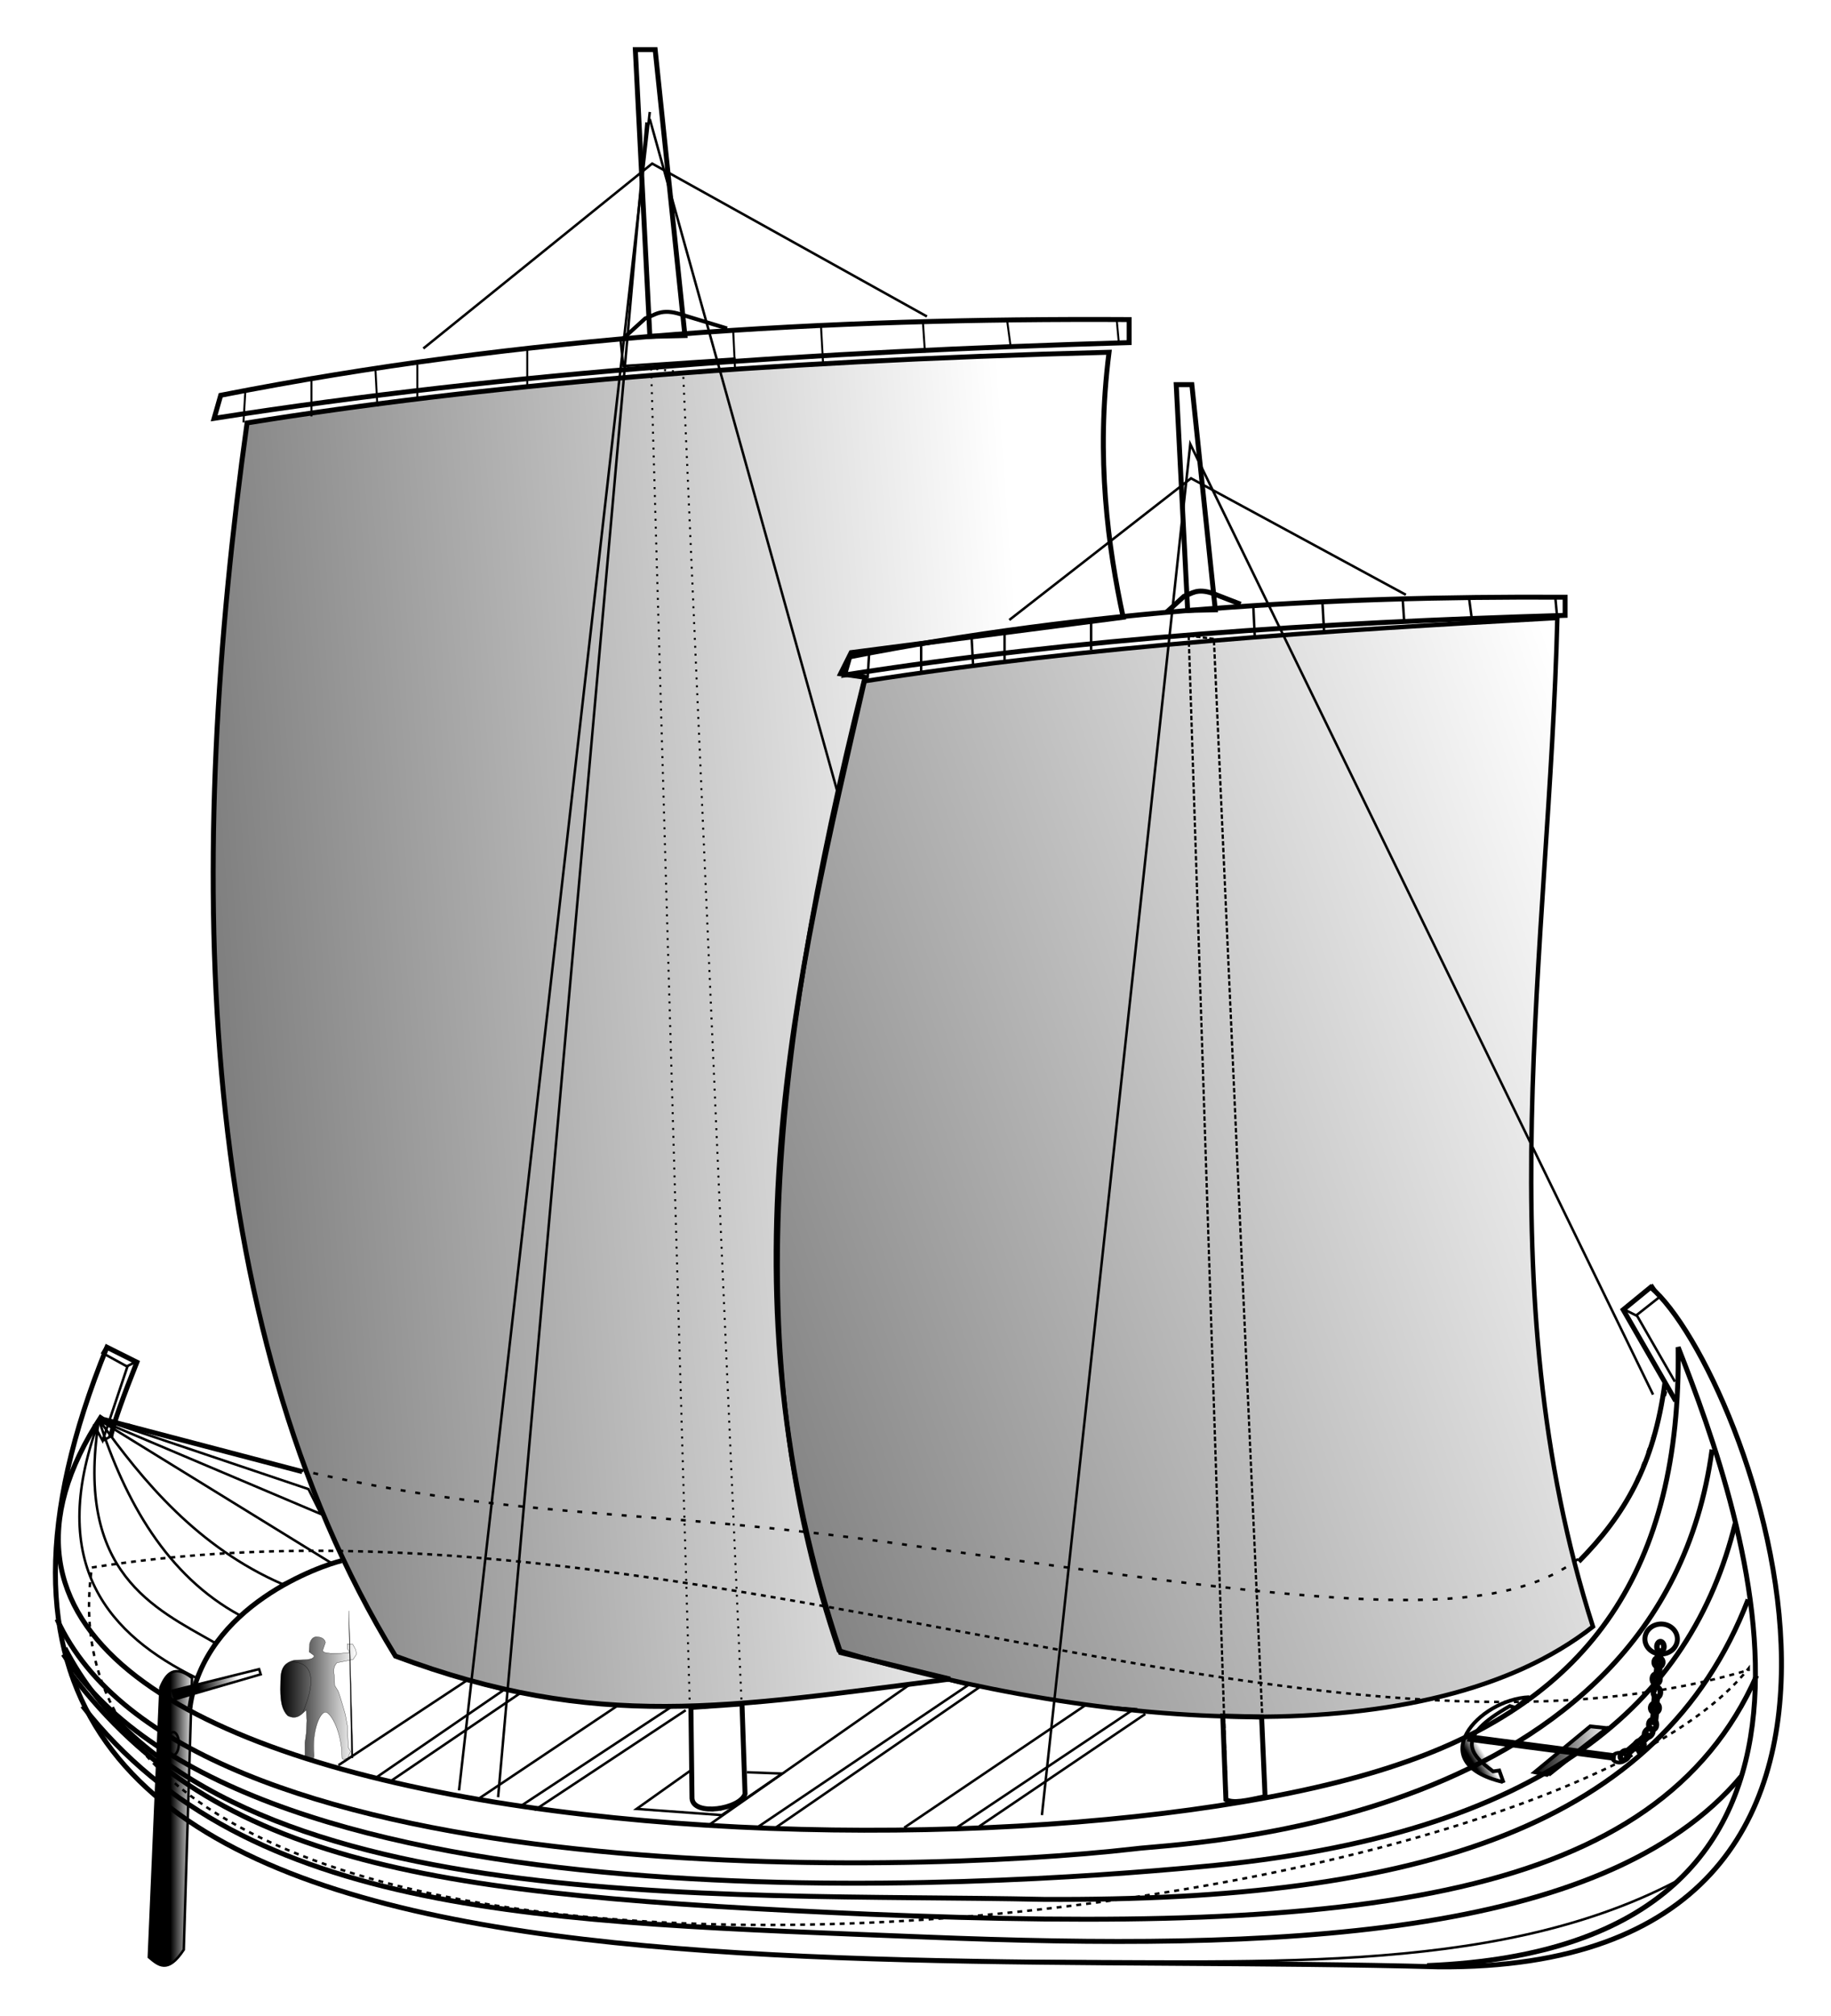 <?xml version="1.0" encoding="UTF-8" standalone="no"?>
<!-- Created with Inkscape (http://www.inkscape.org/) -->
<svg
   xmlns:dc="http://purl.org/dc/elements/1.1/"
   xmlns:cc="http://creativecommons.org/ns#"
   xmlns:rdf="http://www.w3.org/1999/02/22-rdf-syntax-ns#"
   xmlns:svg="http://www.w3.org/2000/svg"
   xmlns="http://www.w3.org/2000/svg"
   xmlns:xlink="http://www.w3.org/1999/xlink"
   xmlns:sodipodi="http://sodipodi.sourceforge.net/DTD/sodipodi-0.dtd"
   xmlns:inkscape="http://www.inkscape.org/namespaces/inkscape"
   width="740.432"
   height="815.183"
   id="svg3310"
   sodipodi:version="0.32"
   inkscape:version="0.46"
   sodipodi:docname="venete 4.svg"
   inkscape:output_extension="org.inkscape.output.svg.inkscape"
   version="1.0"
   style="enable-background:new">
  <defs
     id="defs3312">
    <linearGradient
       inkscape:collect="always"
       id="linearGradient3514">
      <stop
         style="stop-color:#000000;stop-opacity:1;"
         offset="0"
         id="stop3516" />
      <stop
         style="stop-color:#000000;stop-opacity:0;"
         offset="1"
         id="stop3518" />
    </linearGradient>
    <linearGradient
       inkscape:collect="always"
       id="linearGradient3506">
      <stop
         style="stop-color:#000000;stop-opacity:1;"
         offset="0"
         id="stop3508" />
      <stop
         style="stop-color:#000000;stop-opacity:0;"
         offset="1"
         id="stop3510" />
    </linearGradient>
    <linearGradient
       inkscape:collect="always"
       id="linearGradient3397">
      <stop
         style="stop-color:#000000;stop-opacity:1;"
         offset="0"
         id="stop3399" />
      <stop
         style="stop-color:#000000;stop-opacity:0;"
         offset="1"
         id="stop3401" />
    </linearGradient>
    <linearGradient
       inkscape:collect="always"
       id="linearGradient3224">
      <stop
         style="stop-color:#000000;stop-opacity:1;"
         offset="0"
         id="stop3226" />
      <stop
         style="stop-color:#000000;stop-opacity:0;"
         offset="1"
         id="stop3228" />
    </linearGradient>
    <linearGradient
       inkscape:collect="always"
       id="linearGradient3976">
      <stop
         style="stop-color:#000000;stop-opacity:1;"
         offset="0"
         id="stop3978" />
      <stop
         style="stop-color:#000000;stop-opacity:0;"
         offset="1"
         id="stop3980" />
    </linearGradient>
    <linearGradient
       inkscape:collect="always"
       id="linearGradient3968">
      <stop
         style="stop-color:#000000;stop-opacity:1;"
         offset="0"
         id="stop3970" />
      <stop
         style="stop-color:#000000;stop-opacity:0;"
         offset="1"
         id="stop3972" />
    </linearGradient>
    <linearGradient
       inkscape:collect="always"
       id="linearGradient3892">
      <stop
         style="stop-color:#000000;stop-opacity:1;"
         offset="0"
         id="stop3894" />
      <stop
         style="stop-color:#000000;stop-opacity:0;"
         offset="1"
         id="stop3896" />
    </linearGradient>
    <inkscape:perspective
       sodipodi:type="inkscape:persp3d"
       inkscape:vp_x="0 : 526.18109 : 1"
       inkscape:vp_y="0 : 1000 : 0"
       inkscape:vp_z="744.09448 : 526.18109 : 1"
       inkscape:persp3d-origin="372.04724 : 350.78739 : 1"
       id="perspective3318" />
    <linearGradient
       inkscape:collect="always"
       xlink:href="#linearGradient3968"
       id="linearGradient3974"
       x1="49.978"
       y1="869.716"
       x2="66.16"
       y2="868.514"
       gradientUnits="userSpaceOnUse"
       gradientTransform="translate(48.915,54.899)" />
    <linearGradient
       inkscape:collect="always"
       xlink:href="#linearGradient3976"
       id="linearGradient3982"
       x1="38.029"
       y1="933.856"
       x2="47.977"
       y2="933.856"
       gradientUnits="userSpaceOnUse"
       gradientTransform="translate(49.272,39.542)" />
    <linearGradient
       inkscape:collect="always"
       xlink:href="#linearGradient3892"
       id="linearGradient2493"
       gradientUnits="userSpaceOnUse"
       x1="514.979"
       y1="1240.925"
       x2="141.729"
       y2="267.138"
       gradientTransform="matrix(0.7,0,0,0.7,-809.995,-193.918)" />
    <linearGradient
       inkscape:collect="always"
       xlink:href="#linearGradient3892"
       id="linearGradient2613"
       gradientUnits="userSpaceOnUse"
       gradientTransform="matrix(0.63,0,0,0.63,269.656,271.887)"
       x1="-575.344"
       y1="1029.274"
       x2="686.891"
       y2="591.369" />
    <linearGradient
       inkscape:collect="always"
       xlink:href="#linearGradient3397"
       id="linearGradient3403"
       x1="-238.986"
       y1="614.568"
       x2="423.857"
       y2="565.996"
       gradientUnits="userSpaceOnUse" />
    <linearGradient
       inkscape:collect="always"
       xlink:href="#linearGradient3224"
       id="linearGradient3445"
       gradientUnits="userSpaceOnUse"
       gradientTransform="matrix(0.1,0,0,0.1,107.992,873.297)"
       x1="237.452"
       y1="553.209"
       x2="546.218"
       y2="553.209" />
    <linearGradient
       inkscape:collect="always"
       xlink:href="#linearGradient3506"
       id="linearGradient3512"
       x1="595.653"
       y1="880.14"
       x2="600.488"
       y2="877.109"
       gradientUnits="userSpaceOnUse" />
    <linearGradient
       inkscape:collect="always"
       xlink:href="#linearGradient3514"
       id="linearGradient3520"
       x1="621.334"
       y1="877.786"
       x2="652.12"
       y2="877.786"
       gradientUnits="userSpaceOnUse" />
  </defs>
  <sodipodi:namedview
     id="base"
     pagecolor="#ffffff"
     bordercolor="#666666"
     borderopacity="1.0"
     inkscape:pageopacity="0.0"
     inkscape:pageshadow="2"
     inkscape:zoom="0.35"
     inkscape:cx="449.88753"
     inkscape:cy="423.58004"
     inkscape:document-units="px"
     inkscape:current-layer="layer2"
     showgrid="false"
     inkscape:window-width="1024"
     inkscape:window-height="708"
     inkscape:window-x="-4"
     inkscape:window-y="-4" />
  <g
     inkscape:label="Calque 1"
     inkscape:groupmode="layer"
     id="layer1"
     transform="translate(-18.386,-242.016)">
    <path
       style="fill:none;fill-rule:evenodd;stroke:#000000;stroke-width:2;stroke-linecap:butt;stroke-linejoin:miter;stroke-miterlimit:4;stroke-dasharray:none;stroke-opacity:1"
       d="M 78.326,860.393 C 84.138,818.884 131.885,802.843 139.638,801.015"
       id="path3313"
       transform="translate(16.866,72.005)"
       sodipodi:nodetypes="cc" />
    <path
       style="fill:none;fill-rule:evenodd;stroke:#000000;stroke-width:2;stroke-linecap:butt;stroke-linejoin:miter;stroke-miterlimit:4;stroke-dasharray:none;stroke-opacity:1"
       d="M 42.931,743.773 L 123.744,764.986"
       id="path3433"
       transform="translate(16.866,72.005)"
       sodipodi:nodetypes="cc" />
  </g>
  <g
     inkscape:groupmode="layer"
     id="layer2"
     inkscape:label="Coque"
     transform="translate(-18.386,-242.016)"
     style="display:inline"
     sodipodi:insensitive="true">
    <path
       style="fill:none;fill-rule:evenodd;stroke:#000000;stroke-width:2;stroke-linecap:butt;stroke-linejoin:miter;stroke-miterlimit:4;stroke-dasharray:none;stroke-opacity:1"
       d="M 63.012,823.277 C 64.587,816.711 68.313,806.39 73.741,792.753 L 61.619,786.692 C -52.362,1067.38 326.047,1029.68 600.031,1037.21 C 815.946,1038.928 725.496,795.806 685.894,762.448 L 674.782,771.54 L 695.995,808.41"
       id="path3359"
       sodipodi:nodetypes="ccccccc" />
    <path
       style="fill:none;fill-opacity:1;fill-rule:evenodd;stroke:#000000;stroke-width:2;stroke-linecap:butt;stroke-linejoin:miter;stroke-miterlimit:4;stroke-dasharray:none;stroke-opacity:1"
       d="M 595.485,1036.705 C 785.209,1029.006 724.043,855.443 697.005,786.692 C 698.285,875.692 661.683,929.335 583.868,955.388 C 422.838,1010.239 -55.158,988.09 59.584,814.328"
       id="path3361"
       sodipodi:nodetypes="cccc" />
    <path
       style="fill:none;fill-rule:evenodd;stroke:#000000;stroke-width:2;stroke-linecap:butt;stroke-linejoin:miter;stroke-miterlimit:4;stroke-dasharray:none;stroke-opacity:1"
       d="M 710.714,828.076 C 689.856,982.246 494.096,987.102 477.143,989.505 C 383.469,1000.292 91.698,1007.169 41.429,896.648"
       id="path3876"
       sodipodi:nodetypes="ccc" />
    <path
       style="fill:none;fill-rule:evenodd;stroke:#000000;stroke-width:2;stroke-linecap:butt;stroke-linejoin:miter;stroke-miterlimit:4;stroke-dasharray:none;stroke-opacity:1"
       d="M 720.065,857.994 C 702.451,929.504 644.146,984.348 503.056,996.804 C 421.949,1004.407 118.405,1025.571 43.978,910.829"
       id="path3878"
       sodipodi:nodetypes="ccc" />
    <path
       style="fill:none;fill-rule:evenodd;stroke:#000000;stroke-width:2;stroke-linecap:butt;stroke-linejoin:miter;stroke-miterlimit:4;stroke-dasharray:none;stroke-opacity:1"
       d="M 725.29,888.717 C 689.947,980.418 592.589,1010.815 440.427,1009.936 C 309.118,1007.059 101.73,1018.762 44.631,908.329"
       id="path3880"
       sodipodi:nodetypes="ccc" />
    <path
       style="fill:none;fill-rule:evenodd;stroke:#000000;stroke-width:2;stroke-linecap:butt;stroke-linejoin:miter;stroke-miterlimit:4;stroke-dasharray:none;stroke-opacity:1"
       d="M 728.745,919.454 C 688.638,1010.417 568.713,1024.147 370,1015.934 C 193.964,1008.302 106.553,996.755 47.143,918.791"
       id="path3882"
       sodipodi:nodetypes="ccc" />
    <path
       style="fill:url(#linearGradient3982);fill-opacity:1;fill-rule:evenodd;stroke:#000000;stroke-width:1px;stroke-linecap:butt;stroke-linejoin:miter;stroke-opacity:1"
       d="M 83.26,924.24 L 78.567,1033.315 C 82.431,1036.552 86.222,1040.157 92.709,1030.285 L 96.035,920.434 C 88.942,914.899 85.633,918.445 83.26,924.24 z"
       id="path3964"
       sodipodi:nodetypes="ccccc" />
    <path
       style="fill:url(#linearGradient3974);fill-opacity:1;fill-rule:evenodd;stroke:#000000;stroke-width:1px;stroke-linecap:butt;stroke-linejoin:miter;stroke-opacity:1"
       d="M 88.679,929.168 L 123.814,918.955 L 123.161,916.848 L 87.607,925.669"
       id="path3966"
       sodipodi:nodetypes="cccc" />
    <path
       sodipodi:type="arc"
       style="opacity:1;fill:none;fill-opacity:1;fill-rule:evenodd;stroke:#000000;stroke-width:1;stroke-linecap:round;stroke-miterlimit:4;stroke-dasharray:none;stroke-dashoffset:0;stroke-opacity:1"
       id="path3988"
       sodipodi:cx="39.14341"
       sodipodi:cy="907.40527"
       sodipodi:rx="2.2728431"
       sodipodi:ry="4.5456862"
       d="M 41.416,907.405 A 2.273,4.546 0 1 1 36.871,907.405 A 2.273,4.546 0 1 1 41.416,907.405 z"
       transform="translate(49.272,39.542)" />
    <path
       style="opacity:1;fill:none;fill-rule:evenodd;stroke:#000000;stroke-width:1;stroke-linecap:butt;stroke-linejoin:miter;stroke-miterlimit:4;stroke-dasharray:2, 4;stroke-dashoffset:0;stroke-opacity:1;display:inline"
       d="M 692.143,804.505 C 665.722,904.038 633.123,902.115 387.569,866.959 C 250.12,847.199 215.955,861.8 64.343,816.282"
       id="path3393"
       sodipodi:nodetypes="csc" />
    <path
       style="fill:none;fill-rule:evenodd;stroke:#000000;stroke-width:2;stroke-linecap:butt;stroke-linejoin:miter;stroke-miterlimit:4;stroke-dasharray:none;stroke-opacity:1"
       d="M 674.782,729.125 C 670.402,762.345 658.448,782.603 639.932,801.351"
       id="path3407"
       transform="translate(16.866,72.005)"
       sodipodi:nodetypes="cc" />
    <path
       style="fill:none;fill-rule:evenodd;stroke:#000000;stroke-width:1px;stroke-linecap:butt;stroke-linejoin:miter;stroke-opacity:1"
       d="M 658.114,699.326 L 663.165,701.851 L 672.762,694.275 L 669.731,689.729 L 658.114,699.326 z"
       id="path3409"
       transform="translate(16.866,72.005)"
       sodipodi:nodetypes="ccccc" />
    <path
       style="fill:none;fill-rule:evenodd;stroke:#000000;stroke-width:1px;stroke-linecap:butt;stroke-linejoin:miter;stroke-opacity:1"
       d="M 663.165,701.346 L 678.823,728.62"
       id="path3411"
       transform="translate(16.866,72.005)"
       sodipodi:nodetypes="cc" />
    <path
       style="fill:none;fill-rule:evenodd;stroke:#000000;stroke-width:1px;stroke-linecap:butt;stroke-linejoin:miter;stroke-opacity:1"
       d="M 138.391,883.679 L 190.414,849.334 L 205.061,853.374 L 153.543,888.73"
       id="path3413"
       transform="translate(16.866,72.005)"
       sodipodi:nodetypes="cccc" />
    <path
       style="fill:none;fill-rule:evenodd;stroke:#000000;stroke-width:1px;stroke-linecap:butt;stroke-linejoin:miter;stroke-opacity:1"
       d="M 212.132,854.384 L 158.594,890.75"
       id="path3415"
       transform="translate(16.866,72.005)"
       sodipodi:nodetypes="cc" />
    <path
       style="fill:none;fill-rule:evenodd;stroke:#000000;stroke-width:1px;stroke-linecap:butt;stroke-linejoin:miter;stroke-opacity:1;display:inline"
       d="M 211.825,969.32 L 268.394,931.44 L 290.112,931.945 L 229.503,971.846"
       id="path3417"
       sodipodi:nodetypes="cccc" />
    <path
       style="fill:none;fill-rule:evenodd;stroke:#000000;stroke-width:1px;stroke-linecap:butt;stroke-linejoin:miter;stroke-opacity:1;display:inline"
       d="M 295.668,933.46 L 234.554,973.866"
       id="path3419"
       sodipodi:nodetypes="cc" />
    <path
       style="fill:none;fill-rule:evenodd;stroke:#000000;stroke-width:1px;stroke-linecap:butt;stroke-linejoin:miter;stroke-opacity:1;display:inline"
       d="M 304.254,980.432 L 386.582,922.853 L 400.139,920.986 L 409.815,923.359 L 324.457,980.937"
       id="path3421"
       sodipodi:nodetypes="ccccc" />
    <path
       style="fill:none;fill-rule:evenodd;stroke:#000000;stroke-width:1px;stroke-linecap:butt;stroke-linejoin:miter;stroke-opacity:1;display:inline"
       d="M 414.866,923.864 L 332.033,980.937"
       id="path3423"
       sodipodi:nodetypes="cc" />
    <path
       style="fill:none;fill-rule:evenodd;stroke:#000000;stroke-width:1px;stroke-linecap:butt;stroke-linejoin:miter;stroke-opacity:1;display:inline"
       d="M 384.056,980.937 L 457.292,931.44 L 476.99,932.955 L 403.754,981.947"
       id="path3429"
       sodipodi:nodetypes="cccc" />
    <path
       style="fill:none;fill-rule:evenodd;stroke:#000000;stroke-width:1px;stroke-linecap:butt;stroke-linejoin:miter;stroke-opacity:1;display:inline"
       d="M 481.536,934.975 L 414.361,980.432"
       id="path3431"
       sodipodi:nodetypes="cc" />
    <path
       style="fill:none;fill-rule:evenodd;stroke:#000000;stroke-width:1px;stroke-linecap:butt;stroke-linejoin:miter;stroke-opacity:1"
       d="M 41.416,744.783 C 19.921,803.223 46.25,831.259 80.812,848.323 L 88.388,834.181 C 63.96,820.229 31.905,806.008 41.416,744.783 z"
       id="path3435"
       transform="translate(16.866,72.005)"
       sodipodi:nodetypes="cccc" />
    <path
       style="fill:none;fill-rule:evenodd;stroke:#000000;stroke-width:1px;stroke-linecap:butt;stroke-linejoin:miter;stroke-opacity:1"
       d="M 98.49,823.07 C 69.149,807.167 52.051,777.045 41.416,743.773 C 59.426,769.142 81.761,795.668 115.662,810.443 L 135.36,801.856 L 41.921,744.278 L 131.32,782.158 L 126.269,772.057 L 42.426,743.773"
       id="path3437"
       transform="translate(16.866,72.005)"
       sodipodi:nodetypes="cccccccc" />
    <path
       style="opacity:1;fill:url(#linearGradient3445);fill-opacity:1;fill-rule:evenodd;stroke:#000000;stroke-width:0.1px;stroke-linecap:butt;stroke-linejoin:miter;stroke-opacity:1;display:inline"
       d="M 147.024,903.851 C 144.761,903.422 144.05,905.32 143.65,906.381 L 143.392,909.855 L 145.451,911.399 C 145.284,913.36 141.011,913.04 137.602,913.2 C 131.592,914.462 131.919,918.894 131.812,923.108 C 131.694,928.139 131.888,932.937 134.772,935.717 C 138.736,937.623 140.61,934.652 142.234,933.401 L 142.492,937.647 L 142.234,942.794 L 141.72,946.525 L 141.735,951.643 L 141.334,953.087 C 142.364,953.15 145.687,954.547 145.367,951.371 C 144.432,942.1 147.79,933.898 150.135,934.24 C 152.23,934.545 156.656,942.242 156.688,952.543 C 156.693,953.911 158.384,952.918 159.019,952.844 L 160.119,950.128 L 159.219,948.455 L 158.833,939.706 L 158.045,935.274 C 158.045,935.274 156.031,927.913 155.101,925.681 L 153.757,923.507 L 153.585,919.891 C 153.192,917.486 153.139,915.904 154.643,914.258 L 161.149,912.943 L 162.564,910.756 L 162.178,908.954 L 161.02,906.767 L 158.833,906.638 L 158.933,908.697 L 159.605,909.598 L 159.605,910.241 L 156.259,910.498 L 151.884,910.498 L 149.568,910.112 L 148.796,909.469 L 149.954,906.123 C 149.91,905.241 148.97,903.973 147.024,903.851 z"
       id="path3439"
       sodipodi:nodetypes="cccccccccccccsssccccccccccccccccccccccc" />
    <path
       style="opacity:1;fill:#000000;fill-opacity:1;fill-rule:evenodd;stroke:#000000;stroke-width:0.1px;stroke-linecap:butt;stroke-linejoin:miter;stroke-opacity:1;display:inline"
       d="M 159.46,893.27 L 160.508,952.771 L 161.152,952.8 L 159.46,893.27 z"
       id="path3441"
       sodipodi:nodetypes="cccc" />
    <path
       style="opacity:1;fill:none;fill-rule:evenodd;stroke:#000000;stroke-width:0.1px;stroke-linecap:butt;stroke-linejoin:miter;stroke-opacity:1;display:inline"
       d="M 136.564,913.962 C 146.407,914.081 145.227,924.117 140.849,934.247"
       id="path3443"
       sodipodi:nodetypes="cc" />
    <path
       style="fill:none;fill-rule:evenodd;stroke:#000000;stroke-width:1px;stroke-linecap:butt;stroke-linejoin:miter;stroke-opacity:1"
       d="M 44.447,714.478 L 42.931,717.004 L 53.033,722.559 L 43.018,752.481 L 39.396,745.793"
       id="path3447"
       transform="translate(16.866,72.005)"
       sodipodi:nodetypes="ccccc" />
    <path
       style="fill:none;fill-rule:evenodd;stroke:#000000;stroke-width:1px;stroke-linecap:butt;stroke-linejoin:miter;stroke-opacity:1"
       d="M 52.528,722.559 L 56.569,720.539"
       id="path3449"
       transform="translate(16.866,72.005)"
       sodipodi:nodetypes="cc" />
    <path
       style="fill:none;fill-rule:evenodd;stroke:#000000;stroke-width:1px;stroke-linecap:butt;stroke-linejoin:miter;stroke-opacity:1"
       d="M 43.214,752.429 L 47.143,750.286"
       id="path3451"
       transform="translate(16.866,72.005)"
       sodipodi:nodetypes="cc" />
    <path
       style="fill:none;fill-rule:evenodd;stroke:#000000;stroke-width:1;stroke-linecap:butt;stroke-linejoin:miter;stroke-miterlimit:4;stroke-dasharray:2, 2;stroke-dashoffset:0;stroke-opacity:1"
       d="M 37.143,633.754 C 273.319,596.335 527.206,728.702 707.143,675.183 L 707.143,674.469 C 618.598,787.131 6.126,851.725 37.143,633.754 z"
       id="path2578"
       transform="translate(18.386,242.016)"
       sodipodi:nodetypes="cccc" />
    <path
       style="fill:none;fill-rule:evenodd;stroke:#000000;stroke-width:2;stroke-linecap:butt;stroke-linejoin:miter;stroke-miterlimit:4;stroke-dasharray:none;stroke-opacity:1"
       d="M 704.076,718.208 C 648.639,784.477 514.616,788.793 374.282,783.147 C 219.785,776.931 100.429,775.459 33.386,689.73"
       id="path2515"
       transform="translate(18.386,242.016)"
       sodipodi:nodetypes="csc" />
    <path
       style="fill:none;fill-rule:evenodd;stroke:#000000;stroke-width:1px;stroke-linecap:butt;stroke-linejoin:miter;stroke-opacity:1"
       d="M 677.812,760.635 C 602.79,799.943 502.591,792.046 407.091,792.96"
       id="path3290"
       transform="translate(18.386,242.016)"
       sodipodi:nodetypes="cc" />
  </g>
  <g
     inkscape:groupmode="layer"
     id="layer3"
     inkscape:label="Voile"
     transform="translate(-18.386,-242.016)"
     style="opacity:1;display:inline"
     sodipodi:insensitive="true">
    <path
       style="fill:none;fill-rule:evenodd;stroke:#000000;stroke-width:2;stroke-linecap:butt;stroke-linejoin:miter;stroke-miterlimit:4;stroke-dasharray:none;stroke-opacity:1"
       d="M 298.229,969.099 L 297.785,932.332 L 318.441,930.9 L 319.671,967.303 C 317.779,973.441 298.722,976.433 298.229,969.099 z"
       id="path3269"
       sodipodi:nodetypes="ccccc" />
    <path
       style="fill:none;fill-rule:evenodd;stroke:#000000;stroke-width:2;stroke-linecap:butt;stroke-linejoin:miter;stroke-miterlimit:4;stroke-dasharray:none;stroke-opacity:1"
       d="M 107.641,401.829 C 230.096,377.745 352.55,370.531 475.004,371.216 L 475.004,380.533 C 347.861,384.29 226.12,392.189 104.979,411.147 L 107.641,401.829 z"
       id="path3271"
       sodipodi:nodetypes="ccccc" />
    <path
       style="fill:none;fill-rule:evenodd;stroke:#000000;stroke-width:2;stroke-linecap:butt;stroke-linejoin:miter;stroke-miterlimit:4;stroke-dasharray:none;stroke-opacity:1"
       d="M 281.182,378.014 L 275.305,262.081 L 283.328,262.081 L 295.362,377.679 L 281.182,378.014 z"
       id="path3273"
       sodipodi:nodetypes="ccccc" />
    <path
       style="fill:none;fill-rule:evenodd;stroke:#000000;stroke-width:1;stroke-linecap:butt;stroke-linejoin:miter;stroke-miterlimit:4;stroke-dasharray:none;stroke-opacity:1"
       d="M 189.582,382.901 L 282.112,308.15 L 393.229,369.971"
       id="path3277"
       sodipodi:nodetypes="ccc" />
    <path
       style="fill:none;fill-rule:evenodd;stroke:#000000;stroke-width:0.8px;stroke-linecap:butt;stroke-linejoin:miter;stroke-opacity:1"
       d="M 117.659,399.063 L 116.851,412.801"
       id="path3279" />
    <path
       style="fill:none;fill-rule:evenodd;stroke:#000000;stroke-width:0.8px;stroke-linecap:butt;stroke-linejoin:miter;stroke-opacity:1"
       d="M 144.327,394.215 L 144.327,410.377"
       id="path3281" />
    <path
       style="fill:none;fill-rule:evenodd;stroke:#000000;stroke-width:0.8px;stroke-linecap:butt;stroke-linejoin:miter;stroke-opacity:1"
       d="M 170.187,390.982 L 170.995,406.336"
       id="path3283" />
    <path
       style="fill:none;fill-rule:evenodd;stroke:#000000;stroke-width:0.8px;stroke-linecap:butt;stroke-linejoin:miter;stroke-opacity:1"
       d="M 187.157,389.366 L 187.157,403.912"
       id="path3285" />
    <path
       style="fill:none;fill-rule:evenodd;stroke:#000000;stroke-width:0.8px;stroke-linecap:butt;stroke-linejoin:miter;stroke-opacity:1"
       d="M 391.612,372.395 L 392.42,384.517"
       id="path3287" />
    <path
       style="fill:none;fill-rule:evenodd;stroke:#000000;stroke-width:0.8px;stroke-linecap:butt;stroke-linejoin:miter;stroke-opacity:1"
       d="M 425.553,370.779 L 427.17,382.901"
       id="path3289" />
    <path
       style="fill:none;fill-rule:evenodd;stroke:#000000;stroke-width:0.8px;stroke-linecap:butt;stroke-linejoin:miter;stroke-opacity:1"
       d="M 350.398,374.012 L 351.206,388.558"
       id="path3291" />
    <path
       style="fill:none;fill-rule:evenodd;stroke:#000000;stroke-width:0.8px;stroke-linecap:butt;stroke-linejoin:miter;stroke-opacity:1"
       d="M 314.841,374.82 L 315.649,391.79"
       id="path3293" />
    <path
       style="fill:none;fill-rule:evenodd;stroke:#000000;stroke-width:0.8px;stroke-linecap:butt;stroke-linejoin:miter;stroke-opacity:1"
       d="M 231.604,382.901 L 231.604,398.255"
       id="path3295" />
    <path
       style="fill:none;fill-rule:evenodd;stroke:#000000;stroke-width:0.8px;stroke-linecap:butt;stroke-linejoin:miter;stroke-opacity:1"
       d="M 470,371.587 L 470.808,380.477"
       id="path3297" />
    <path
       style="fill:none;fill-rule:evenodd;stroke:#000000;stroke-width:1.6;stroke-linecap:butt;stroke-linejoin:miter;stroke-miterlimit:4;stroke-dasharray:none;stroke-opacity:1"
       d="M 270.394,378.86 L 279.283,370.779 C 283.309,369.417 285.797,366.517 293.83,369.163 L 312.416,374.82"
       id="path3299"
       sodipodi:nodetypes="cccc" />
    <path
       style="fill:none;fill-rule:evenodd;stroke:#000000;stroke-width:0.8;stroke-linecap:butt;stroke-linejoin:miter;stroke-miterlimit:4;stroke-dasharray:0.8, 2.4;stroke-dashoffset:0;stroke-opacity:1"
       d="M 281.708,390.982 L 298.489,971.34 C 304.415,975.384 313.991,974.765 319.917,968.082 L 294.638,392.598 L 281.708,390.982 z"
       id="path3301"
       sodipodi:nodetypes="ccccc" />
    <path
       style="fill:url(#linearGradient3403);fill-opacity:1;fill-rule:evenodd;stroke:#000000;stroke-width:2;stroke-linecap:butt;stroke-linejoin:miter;stroke-miterlimit:4;stroke-dasharray:none;stroke-opacity:1"
       d="M 101.429,341 C 195.34,325.895 306.571,316.106 450,312.429 C 444.548,355.412 449.743,391.82 455.714,419.571 L 345.714,433.857 L 341.429,442.429 L 351.429,443.857 C 323.019,568.121 292.016,691.644 341.429,838.143 L 385.714,848.857 C 296.483,860.105 243.05,870.178 161.429,839.571 C 78.076,703.749 77.326,513.876 101.429,341 z"
       id="path3395"
       transform="translate(16.866,72.005)"
       sodipodi:nodetypes="cccccccccc" />
    <path
       style="fill:none;fill-rule:evenodd;stroke:#000000;stroke-width:1px;stroke-linecap:butt;stroke-linejoin:miter;stroke-opacity:1"
       d="M 252.538,307.892 L 253.548,317.993 L 299.005,314.963"
       id="path3405"
       transform="translate(16.866,72.005)"
       sodipodi:nodetypes="ccc" />
    <path
       style="fill:none;fill-rule:evenodd;stroke:#000000;stroke-width:1px;stroke-linecap:butt;stroke-linejoin:miter;stroke-opacity:1"
       d="M 670,733.857 L 482.857,349.571 L 422.857,903.857"
       id="path3453"
       transform="translate(16.866,72.005)"
       sodipodi:nodetypes="ccc" />
    <path
       style="fill:none;fill-rule:evenodd;stroke:#000000;stroke-width:1px;stroke-linecap:butt;stroke-linejoin:miter;stroke-opacity:1"
       d="M 264.286,215.286 L 187.143,893.857"
       id="path3455"
       transform="translate(16.866,72.005)"
       sodipodi:nodetypes="cc" />
    <path
       style="fill:none;fill-rule:evenodd;stroke:#000000;stroke-width:1px;stroke-linecap:butt;stroke-linejoin:miter;stroke-opacity:1"
       d="M 264.286,218.143 L 340,489.571"
       id="path3457"
       transform="translate(16.866,72.005)"
       sodipodi:nodetypes="cc" />
    <path
       style="fill:none;fill-rule:evenodd;stroke:#000000;stroke-width:1px;stroke-linecap:butt;stroke-linejoin:miter;stroke-opacity:1"
       d="M 280.536,886 L 258.929,901.357 L 293.393,903.857 L 317.857,887.071 L 303.571,886.536"
       id="path3459"
       transform="translate(16.866,72.005)"
       sodipodi:nodetypes="ccccc" />
    <path
       style="fill:none;fill-rule:evenodd;stroke:#000000;stroke-width:1px;stroke-linecap:butt;stroke-linejoin:miter;stroke-opacity:1"
       d="M 261.429,49.469 L 201.429,726.611"
       id="path2517"
       transform="translate(18.386,242.016)"
       sodipodi:nodetypes="cc" />
  </g>
  <g
     inkscape:groupmode="layer"
     id="layer4"
     inkscape:label="misaine"
     style="display:inline"
     sodipodi:insensitive="true"
     transform="translate(-1.52,-170.011)">
    <path
       style="fill:url(#linearGradient2613);fill-opacity:1;fill-rule:evenodd;stroke:#000000;stroke-width:1.8;stroke-linecap:butt;stroke-linejoin:miter;stroke-miterlimit:4;stroke-dasharray:none;stroke-dashoffset:0;stroke-opacity:1;display:inline"
       d="M 340.721,837.314 C 447.124,869.321 579.058,879.967 645.684,827.661 C 602.199,691.738 628.048,553.026 631.289,419.851 C 536.603,425.043 443.717,430.981 350.832,445.463 C 311.369,603.478 301.94,724.01 340.721,837.314 z"
       id="path2579"
       sodipodi:nodetypes="ccccc" />
    <path
       style="fill:none;fill-rule:evenodd;stroke:#000000;stroke-width:2;stroke-linecap:butt;stroke-linejoin:miter;stroke-miterlimit:4;stroke-dasharray:none;stroke-dashoffset:0;stroke-opacity:1;display:inline"
       d="M 497.264,897.581 L 495.998,863.814 L 511.702,864.236 L 513.101,896.409 C 505.539,898.029 500.075,899.286 497.264,897.581 z"
       id="path2581"
       sodipodi:nodetypes="ccccc" />
    <path
       style="fill:none;fill-rule:evenodd;stroke:#000000;stroke-width:2;stroke-linecap:butt;stroke-linejoin:miter;stroke-miterlimit:4;stroke-dasharray:none;stroke-dashoffset:0;stroke-opacity:1;display:inline"
       d="M 345.135,435.574 C 441.568,416.607 538.001,410.927 634.433,411.466 L 634.433,418.803 C 534.308,421.762 438.437,427.982 343.039,442.911 L 345.135,435.574 z"
       id="path2583"
       sodipodi:nodetypes="ccccc" />
    <path
       style="fill:none;fill-rule:evenodd;stroke:#000000;stroke-width:2;stroke-linecap:butt;stroke-linejoin:miter;stroke-miterlimit:4;stroke-dasharray:none;stroke-dashoffset:0;stroke-opacity:1;display:inline"
       d="M 481.799,416.819 L 477.17,325.522 L 483.488,325.522 L 492.965,416.555 L 481.799,416.819 z"
       id="path2585"
       sodipodi:nodetypes="ccccc" />
    <path
       style="fill:none;fill-rule:evenodd;stroke:#000000;stroke-width:1;stroke-linecap:butt;stroke-linejoin:miter;stroke-miterlimit:4;stroke-dasharray:none;stroke-dashoffset:0;stroke-opacity:1;display:inline"
       d="M 409.663,420.667 L 483.147,363.392 L 570.035,410.485"
       id="path2587"
       sodipodi:nodetypes="ccc" />
    <path
       style="fill:none;fill-rule:evenodd;stroke:#000000;stroke-width:1;stroke-linecap:butt;stroke-linejoin:miter;stroke-miterlimit:4;stroke-dasharray:none;stroke-dashoffset:0;stroke-opacity:1;display:inline"
       d="M 353.024,433.395 L 352.388,444.214"
       id="path2589" />
    <path
       style="fill:none;fill-rule:evenodd;stroke:#000000;stroke-width:1;stroke-linecap:butt;stroke-linejoin:miter;stroke-miterlimit:4;stroke-dasharray:none;stroke-dashoffset:0;stroke-opacity:1;display:inline"
       d="M 374.025,429.577 L 374.025,442.305"
       id="path2591" />
    <path
       style="fill:none;fill-rule:evenodd;stroke:#000000;stroke-width:1;stroke-linecap:butt;stroke-linejoin:miter;stroke-miterlimit:4;stroke-dasharray:none;stroke-dashoffset:0;stroke-opacity:1;display:inline"
       d="M 394.39,427.031 L 395.026,439.123"
       id="path2593" />
    <path
       style="fill:none;fill-rule:evenodd;stroke:#000000;stroke-width:1;stroke-linecap:butt;stroke-linejoin:miter;stroke-miterlimit:4;stroke-dasharray:none;stroke-dashoffset:0;stroke-opacity:1;display:inline"
       d="M 407.754,425.759 L 407.754,437.214"
       id="path2595" />
    <path
       style="fill:none;fill-rule:evenodd;stroke:#000000;stroke-width:1;stroke-linecap:butt;stroke-linejoin:miter;stroke-miterlimit:4;stroke-dasharray:none;stroke-dashoffset:0;stroke-opacity:1;display:inline"
       d="M 568.762,412.394 L 569.399,421.94"
       id="path2597" />
    <path
       style="fill:none;fill-rule:evenodd;stroke:#000000;stroke-width:1;stroke-linecap:butt;stroke-linejoin:miter;stroke-miterlimit:4;stroke-dasharray:none;stroke-dashoffset:0;stroke-opacity:1;display:inline"
       d="M 595.491,411.122 L 596.764,420.667"
       id="path2599" />
    <path
       style="fill:none;fill-rule:evenodd;stroke:#000000;stroke-width:1;stroke-linecap:butt;stroke-linejoin:miter;stroke-miterlimit:4;stroke-dasharray:none;stroke-dashoffset:0;stroke-opacity:1;display:inline"
       d="M 536.306,413.667 L 536.942,425.122"
       id="path2601" />
    <path
       style="fill:none;fill-rule:evenodd;stroke:#000000;stroke-width:1;stroke-linecap:butt;stroke-linejoin:miter;stroke-miterlimit:4;stroke-dasharray:none;stroke-dashoffset:0;stroke-opacity:1;display:inline"
       d="M 508.305,414.303 L 508.941,427.668"
       id="path2603" />
    <path
       style="fill:none;fill-rule:evenodd;stroke:#000000;stroke-width:1;stroke-linecap:butt;stroke-linejoin:miter;stroke-miterlimit:4;stroke-dasharray:none;stroke-dashoffset:0;stroke-opacity:1;display:inline"
       d="M 442.756,420.667 L 442.756,432.759"
       id="path2605" />
    <path
       style="fill:none;fill-rule:evenodd;stroke:#000000;stroke-width:1;stroke-linecap:butt;stroke-linejoin:miter;stroke-miterlimit:4;stroke-dasharray:none;stroke-dashoffset:0;stroke-opacity:1;display:inline"
       d="M 630.493,411.758 L 631.129,418.758"
       id="path2607" />
    <path
       style="fill:none;fill-rule:evenodd;stroke:#000000;stroke-width:2;stroke-linecap:butt;stroke-linejoin:miter;stroke-miterlimit:4;stroke-dasharray:none;stroke-dashoffset:0;stroke-opacity:1;display:inline"
       d="M 473.303,417.485 L 480.303,411.122 C 483.473,410.049 485.432,407.765 491.758,409.849 L 503.213,414.303"
       id="path2609"
       sodipodi:nodetypes="cccc" />
    <path
       style="fill:none;fill-rule:evenodd;stroke:#000000;stroke-width:0.9;stroke-linecap:butt;stroke-linejoin:miter;stroke-miterlimit:4;stroke-dasharray:1.8, 0.9;stroke-dashoffset:0;stroke-opacity:1;display:inline"
       d="M 482.212,427.031 L 497.642,897.957 C 504.273,898.284 504.281,898.197 513.412,896.506 L 492.395,428.304 L 482.212,427.031 z"
       id="path2611"
       sodipodi:nodetypes="ccccc" />
  </g>
  <g
     inkscape:groupmode="layer"
     id="layer5"
     inkscape:label="Ancre"
     sodipodi:insensitive="true"
     transform="translate(-1.52,-170.011)">
    <path
       sodipodi:type="arc"
       style="opacity:1;fill:none;fill-opacity:1;fill-rule:evenodd;stroke:#000000;stroke-width:2;stroke-linecap:round;stroke-miterlimit:4;stroke-dasharray:none;stroke-dashoffset:0;stroke-opacity:1"
       id="path3462"
       sodipodi:cx="682.8631"
       sodipodi:cy="809.4325"
       sodipodi:rx="6.5659914"
       sodipodi:ry="6.0609155"
       d="M 689.429,809.433 A 6.566,6.061 0 1 1 676.297,809.433 A 6.566,6.061 0 1 1 689.429,809.433 z"
       transform="translate(-9.596,23.234)" />
    <path
       sodipodi:type="arc"
       style="opacity:1;fill:none;fill-opacity:1;fill-rule:evenodd;stroke:#000000;stroke-width:2;stroke-linecap:round;stroke-miterlimit:4;stroke-dasharray:none;stroke-dashoffset:0;stroke-opacity:1"
       id="path3464"
       sodipodi:cx="758.87708"
       sodipodi:cy="829.88812"
       sodipodi:rx="1.2626907"
       sodipodi:ry="1.767767"
       d="M 760.14,829.888 A 1.263,1.768 0 1 1 757.614,829.888 A 1.263,1.768 0 1 1 760.14,829.888 z"
       transform="matrix(1.118,0,0,1.137,-175.455,-107.812)" />
    <path
       sodipodi:type="arc"
       style="opacity:1;fill:none;fill-opacity:1;fill-rule:evenodd;stroke:#000000;stroke-width:2;stroke-linecap:round;stroke-miterlimit:4;stroke-dasharray:none;stroke-dashoffset:0;stroke-opacity:1"
       id="path3466"
       sodipodi:cx="758.11951"
       sodipodi:cy="837.46423"
       sodipodi:rx="1.0101526"
       sodipodi:ry="1.767767"
       d="M 759.13,837.464 A 1.01,1.768 0 1 1 757.109,837.464 A 1.01,1.768 0 1 1 759.13,837.464 z"
       transform="matrix(1.41,0,0,1.077,-396.76,-59.875)" />
    <path
       sodipodi:type="arc"
       style="opacity:1;fill:none;fill-opacity:1;fill-rule:evenodd;stroke:#000000;stroke-width:2;stroke-linecap:round;stroke-miterlimit:4;stroke-dasharray:none;stroke-dashoffset:0;stroke-opacity:1"
       id="path3468"
       sodipodi:cx="757.36188"
       sodipodi:cy="845.04041"
       sodipodi:rx="1.2626907"
       sodipodi:ry="2.2728431"
       d="M 758.625,845.04 A 1.263,2.273 0 1 1 756.099,845.04 A 1.263,2.273 0 1 1 758.625,845.04 z"
       transform="matrix(1.175,0,0,0.946,-218.66,49.414)" />
    <path
       style="fill:none;fill-rule:evenodd;stroke:#000000;stroke-width:3.383;stroke-linecap:butt;stroke-linejoin:miter;stroke-miterlimit:4;stroke-dasharray:none;stroke-opacity:1"
       d="M 672.742,836.423 L 672.144,842.109"
       id="path3470"
       sodipodi:nodetypes="cc" />
    <path
       style="fill:none;fill-rule:evenodd;stroke:#000000;stroke-width:3.383;stroke-linecap:butt;stroke-linejoin:miter;stroke-miterlimit:4;stroke-dasharray:none;stroke-opacity:1"
       d="M 672.243,843.327 L 671.644,849.014"
       id="path3472"
       sodipodi:nodetypes="cc" />
    <path
       style="fill:url(#linearGradient3512);fill-opacity:1;fill-rule:evenodd;stroke:#000000;stroke-width:1.5;stroke-linecap:butt;stroke-linejoin:miter;stroke-miterlimit:4;stroke-dasharray:none;stroke-opacity:1"
       d="M 619.941,856.179 C 599.451,856.977 576.616,882.725 609.227,890.464"
       id="path3474"
       sodipodi:nodetypes="cc" />
    <path
       style="fill:none;fill-rule:evenodd;stroke:#000000;stroke-width:3;stroke-linecap:butt;stroke-linejoin:miter;stroke-miterlimit:4;stroke-dasharray:none;stroke-opacity:1"
       d="M 594.941,872.607 L 654.941,880.464"
       id="path3476"
       sodipodi:nodetypes="cc" />
    <path
       style="fill:none;fill-rule:evenodd;stroke:#000000;stroke-width:1.5;stroke-linecap:butt;stroke-linejoin:miter;stroke-miterlimit:4;stroke-dasharray:none;stroke-opacity:1"
       d="M 652.084,868.321 L 627.798,887.607"
       id="path3478"
       sodipodi:nodetypes="cc" />
    <path
       style="fill:none;fill-opacity:1;fill-rule:evenodd;stroke:#000000;stroke-width:1.5;stroke-linecap:butt;stroke-linejoin:miter;stroke-miterlimit:4;stroke-dasharray:none;stroke-opacity:1"
       d="M 619.584,856.179 L 614.227,860.464 L 612.084,859.75 C 589.807,872.387 595.627,879.051 605.298,886.179 L 607.798,885.821 L 609.584,890.821"
       id="path3480"
       sodipodi:nodetypes="cccccc" />
    <path
       style="fill:url(#linearGradient3520);fill-opacity:1;fill-rule:evenodd;stroke:#000000;stroke-width:1.5;stroke-linecap:butt;stroke-linejoin:miter;stroke-miterlimit:4;stroke-dasharray:none;stroke-opacity:1"
       d="M 651.37,868.679 L 644.584,867.964 L 622.084,886.536 L 627.084,887.607 L 651.37,868.679 z"
       id="path3482" />
    <path
       sodipodi:type="arc"
       style="opacity:1;fill:none;fill-opacity:1;fill-rule:evenodd;stroke:#000000;stroke-width:3;stroke-linecap:round;stroke-miterlimit:4;stroke-dasharray:none;stroke-dashoffset:0;stroke-opacity:1"
       id="path3484"
       sodipodi:cx="967.14288"
       sodipodi:cy="857.78571"
       sodipodi:rx="5.7142859"
       sodipodi:ry="3.9285715"
       d="M 972.857,857.786 A 5.714,3.929 0 1 1 961.429,857.786 A 5.714,3.929 0 1 1 972.857,857.786 z"
       transform="matrix(0.5,0,0,0.5,172.798,451.75)" />
    <path
       sodipodi:type="arc"
       style="opacity:1;fill:none;fill-opacity:1;fill-rule:evenodd;stroke:#000000;stroke-width:2;stroke-linecap:round;stroke-miterlimit:4;stroke-dasharray:none;stroke-dashoffset:0;stroke-opacity:1"
       id="path3486"
       sodipodi:cx="758.87708"
       sodipodi:cy="829.88812"
       sodipodi:rx="1.2626907"
       sodipodi:ry="1.767767"
       d="M 760.14,829.888 A 1.263,1.768 0 1 1 757.614,829.888 A 1.263,1.768 0 1 1 760.14,829.888 z"
       transform="matrix(1.118,0,0,1.137,-176.878,-89.351)" />
    <path
       sodipodi:type="arc"
       style="opacity:1;fill:none;fill-opacity:1;fill-rule:evenodd;stroke:#000000;stroke-width:2;stroke-linecap:round;stroke-miterlimit:4;stroke-dasharray:none;stroke-dashoffset:0;stroke-opacity:1"
       id="path3488"
       sodipodi:cx="758.11951"
       sodipodi:cy="837.46423"
       sodipodi:rx="1.0101526"
       sodipodi:ry="1.767767"
       d="M 759.13,837.464 A 1.01,1.768 0 1 1 757.109,837.464 A 1.01,1.768 0 1 1 759.13,837.464 z"
       transform="matrix(1.41,0,0,1.077,-398.184,-41.414)" />
    <path
       sodipodi:type="arc"
       style="opacity:1;fill:none;fill-opacity:1;fill-rule:evenodd;stroke:#000000;stroke-width:2;stroke-linecap:round;stroke-miterlimit:4;stroke-dasharray:none;stroke-dashoffset:0;stroke-opacity:1"
       id="path3490"
       sodipodi:cx="757.36188"
       sodipodi:cy="845.04041"
       sodipodi:rx="1.2626907"
       sodipodi:ry="2.2728431"
       d="M 758.625,845.04 A 1.263,2.273 0 1 1 756.099,845.04 A 1.263,2.273 0 1 1 758.625,845.04 z"
       transform="matrix(1.175,0,0,0.946,-220.084,67.876)" />
    <path
       style="fill:none;fill-rule:evenodd;stroke:#000000;stroke-width:3.383;stroke-linecap:butt;stroke-linejoin:miter;stroke-miterlimit:4;stroke-dasharray:none;stroke-opacity:1"
       d="M 671.319,854.884 L 670.72,860.57"
       id="path3492"
       sodipodi:nodetypes="cc" />
    <path
       style="fill:none;fill-rule:evenodd;stroke:#000000;stroke-width:3.383;stroke-linecap:butt;stroke-linejoin:miter;stroke-miterlimit:4;stroke-dasharray:none;stroke-opacity:1"
       d="M 670.82,861.789 L 670.221,867.475"
       id="path3494"
       sodipodi:nodetypes="cc" />
    <path
       sodipodi:type="arc"
       style="opacity:1;fill:none;fill-opacity:1;fill-rule:evenodd;stroke:#000000;stroke-width:2;stroke-linecap:round;stroke-miterlimit:4;stroke-dasharray:none;stroke-dashoffset:0;stroke-opacity:1"
       id="path3496"
       sodipodi:cx="758.87708"
       sodipodi:cy="829.88812"
       sodipodi:rx="1.2626907"
       sodipodi:ry="1.767767"
       d="M 760.14,829.888 A 1.263,1.768 0 1 1 757.614,829.888 A 1.263,1.768 0 1 1 760.14,829.888 z"
       transform="matrix(0.87,0.702,-0.714,0.885,600.527,-396.567)" />
    <path
       sodipodi:type="arc"
       style="opacity:1;fill:none;fill-opacity:1;fill-rule:evenodd;stroke:#000000;stroke-width:2;stroke-linecap:round;stroke-miterlimit:4;stroke-dasharray:none;stroke-dashoffset:0;stroke-opacity:1"
       id="path3498"
       sodipodi:cx="758.11951"
       sodipodi:cy="837.46423"
       sodipodi:rx="1.0101526"
       sodipodi:ry="1.767767"
       d="M 759.13,837.464 A 1.01,1.768 0 1 1 757.109,837.464 A 1.01,1.768 0 1 1 759.13,837.464 z"
       transform="matrix(1.098,0.885,-0.676,0.839,398.268,-497.933)" />
    <path
       sodipodi:type="arc"
       style="opacity:1;fill:none;fill-opacity:1;fill-rule:evenodd;stroke:#000000;stroke-width:2;stroke-linecap:round;stroke-miterlimit:4;stroke-dasharray:none;stroke-dashoffset:0;stroke-opacity:1"
       id="path3500"
       sodipodi:cx="757.36188"
       sodipodi:cy="845.04041"
       sodipodi:rx="1.2626907"
       sodipodi:ry="2.2728431"
       d="M 758.625,845.04 A 1.263,2.273 0 1 1 756.099,845.04 A 1.263,2.273 0 1 1 758.625,845.04 z"
       transform="matrix(0.915,0.738,-0.594,0.737,467.47,-302.032)" />
    <path
       style="fill:none;fill-rule:evenodd;stroke:#000000;stroke-width:3.605;stroke-linecap:butt;stroke-linejoin:miter;stroke-miterlimit:4;stroke-dasharray:none;stroke-opacity:1"
       d="M 668.574,870.836 L 664.136,875.02"
       id="path3502"
       sodipodi:nodetypes="cc" />
    <path
       style="fill:none;fill-rule:evenodd;stroke:#000000;stroke-width:3.383;stroke-linecap:butt;stroke-linejoin:miter;stroke-miterlimit:4;stroke-dasharray:none;stroke-opacity:1"
       d="M 663.481,875.226 L 659.157,878.967"
       id="path3504"
       sodipodi:nodetypes="cc"
       inkscape:transform-center-x="-1.6964286"
       inkscape:transform-center-y="1.9642857" />
  </g>
</svg>
